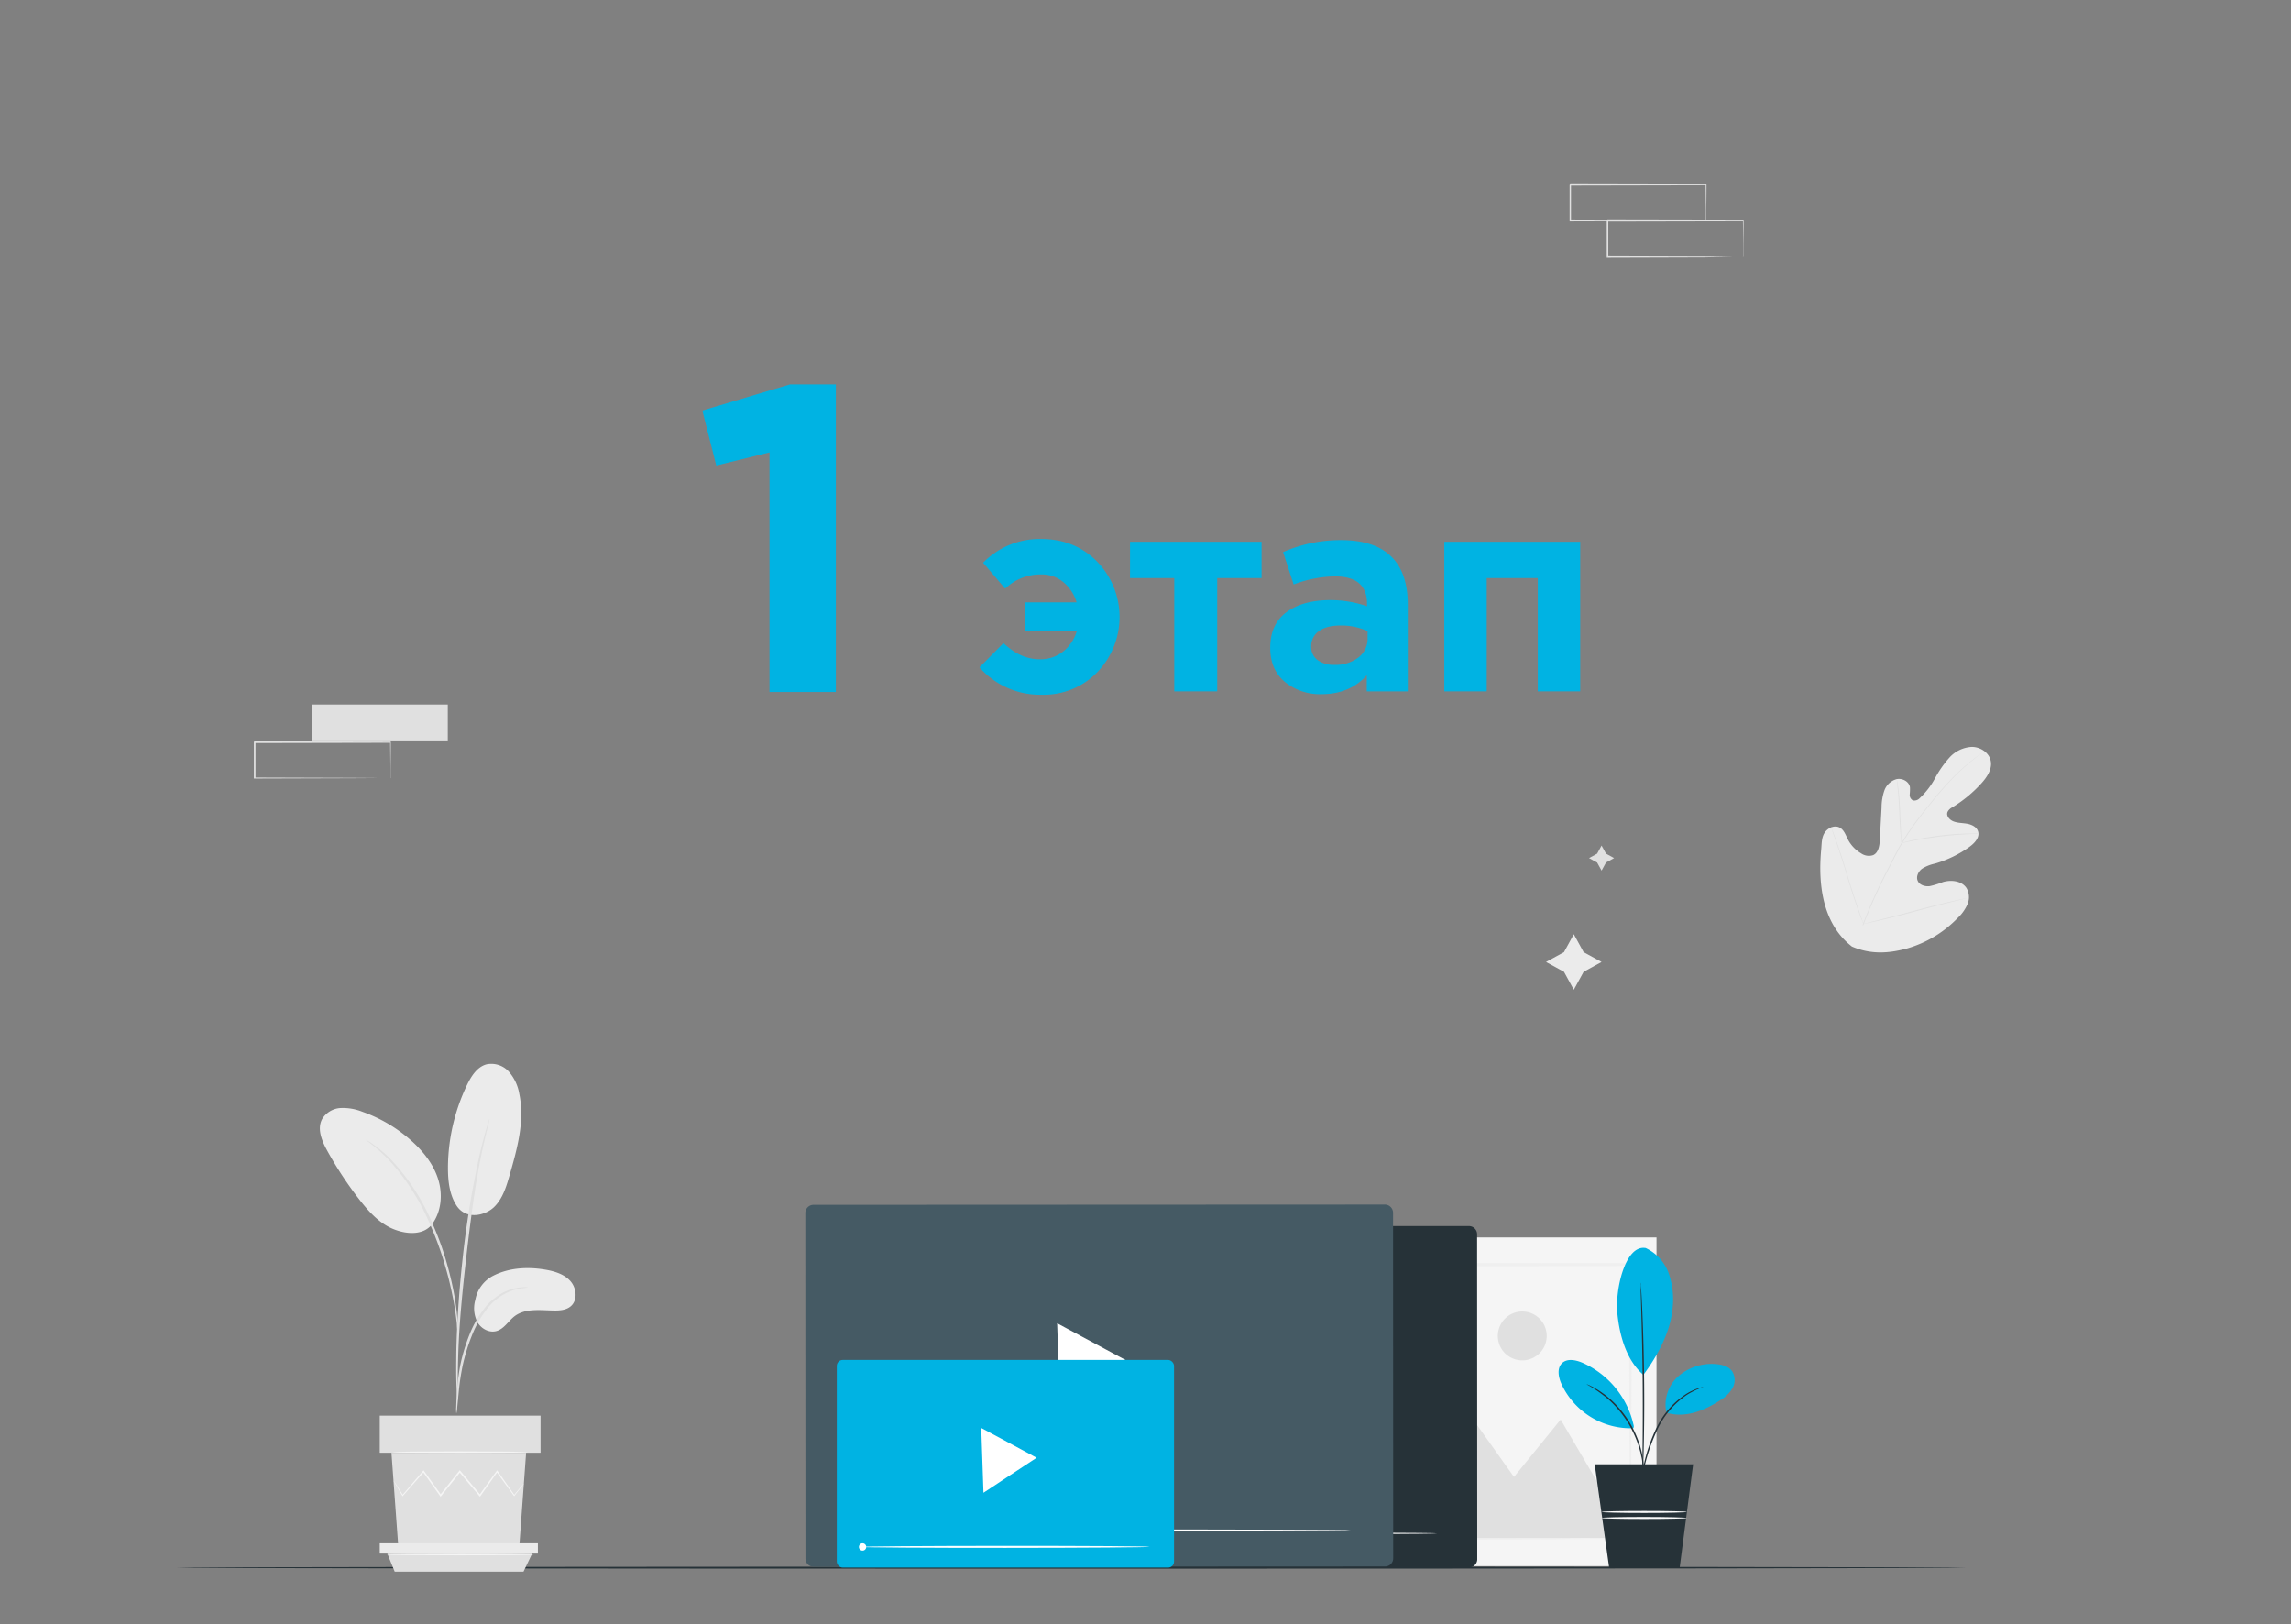 <?xml version="1.0" encoding="UTF-8"?> <svg xmlns="http://www.w3.org/2000/svg" viewBox="0 0 821.11 582.13"><rect x="0" y="0" width="821.11" height="582.13" fill="#808080" stroke="none"/> <defs> <style>.cls-1{fill:#e0e0e0;}.cls-2{fill:#f5f5f5;}.cls-3{opacity:0.3;}.cls-4{fill:#263238;}.cls-5{fill:#00b3e3;}.cls-6{fill:#fafafa;}.cls-7{fill:#fff;}.cls-8{fill:#455a64;}.cls-9{fill:#ebebeb;}</style> </defs> <title>ленд_ленд</title> <g id="Stars"> <path class="cls-1" d="M624.75,91.86s0-.09,0-.24l0-.66c0-.6,0-1.45,0-2.53,0-2.22,0-5.42-.08-9.45l.15.15-48.65.1.25-.25h0v3.29c0,1.09,0,2.17,0,3.24v6.33l-.24-.24,34.67.11,10.23.07,2.77,0,.72,0a.76.76,0,0,1,.26,0h-.22l-.7,0-2.71,0L610.94,92l-34.84.11h-.24v-.25c0-2.06,0-4.18,0-6.33V79h0l.25-.24,48.65.09h.15V79c0,4.07-.06,7.29-.08,9.54,0,1.07,0,1.9,0,2.5v.63A.85.85,0,0,1,624.75,91.86Z"></path> <path class="cls-1" d="M611.39,79.05a1,1,0,0,1,0-.23v-.66c0-.61,0-1.45,0-2.54,0-2.22-.05-5.41-.08-9.44l.15.15-48.65.1c.11-.11-.25.24.24-.25h0V79.05l-.24-.24,34.67.11,10.23.07,2.77,0h.72l.26,0a.94.94,0,0,1-.23,0h-.69l-2.72,0-10.17.07-34.84.11h-.25V66.2h0l.25-.25,48.65.1h.15v.15c0,4.07-.06,7.29-.08,9.53,0,1.07,0,1.9,0,2.5l0,.64A1.23,1.23,0,0,1,611.39,79.05Z"></path> <rect class="cls-1" x="111.84" y="252.48" width="48.65" height="12.87"></rect> <path class="cls-1" d="M139.92,278.91a2.07,2.07,0,0,1,0-.23l0-.66c0-.61,0-1.45,0-2.53,0-2.23-.05-5.42-.09-9.45l.15.15-48.65.1.25-.25h0v6.52c0,2.15,0,4.26,0,6.33l-.24-.24,34.67.11,10.24.07,2.76,0,.73,0h.25s-.07,0-.22,0H139l-2.71,0-10.18.06-34.84.11H91v-.25q0-3.11,0-6.33v-6.52h0l.25-.25,48.65.1h.16V266c0,4.07-.06,7.29-.08,9.53,0,1.07,0,1.91,0,2.5,0,.26,0,.47,0,.64S139.93,278.92,139.92,278.91Z"></path> <rect class="cls-2" x="471.96" y="443.47" width="121.74" height="117.78"></rect> <polygon class="cls-1" points="481.39 551.17 515.07 490.56 542.62 529.3 559.35 508.73 584.26 551.17 481.39 551.17"></polygon> <path class="cls-1" d="M554.35,478.77a8.76,8.76,0,1,1-8.76-8.76A8.76,8.76,0,0,1,554.35,478.77Z"></path> <g class="cls-3"> <path class="cls-1" d="M584.26,551.5a3.47,3.47,0,0,1,0-.49c0-.35,0-.8,0-1.37,0-1.25,0-3-.06-5.3,0-4.67-.07-11.43-.13-20-.06-17.21-.15-41.7-.25-71.12l.5.5-102.85.08c-.14.12,1.08-1.09.56-.56v26.44c0,8.65,0,17.13,0,25.38,0,16.49,0,32.09-.05,46.43l-.51-.5,74.38.26,21,.13,5.57.06,1.44,0,.51,0-.45,0-1.39,0-5.47.06-20.86.13-74.7.26h-.5v-.51c0-14.34,0-29.94-.06-46.43,0-8.25,0-16.73,0-25.38V453.24c-.51.51.71-.73.6-.6l102.85.08h.5v.5c-.1,29.55-.19,54.15-.25,71.43-.06,8.53-.1,15.25-.13,19.89,0,2.24,0,4-.06,5.21,0,.55,0,1,0,1.32A2,2,0,0,1,584.26,551.5Z"></path> </g> <path class="cls-4" d="M704.81,561.81c0,.2-143.67.36-320.86.36s-320.9-.16-320.9-.36,143.64-.36,320.9-.36S704.81,561.61,704.81,561.81Z"></path> <path class="cls-5" d="M589.71,447.21a16.06,16.06,0,0,1,8.44,9.33,28.4,28.4,0,0,1,1.26,12.76C598.57,477.6,594,486,589,492.71c-7.06-6-8.79-16.61-9.33-22-.86-8.59,2.82-24.64,10.07-23.45"></path> <path class="cls-5" d="M597.25,506.3a13.68,13.68,0,0,1,4.27-13.08,18.18,18.18,0,0,1,13.37-4.36c2.22.15,4.63.76,5.92,2.58a5.87,5.87,0,0,1,.17,5.94,12,12,0,0,1-4.35,4.38c-6,3.87-12.52,6.51-19.38,4.54"></path> <path class="cls-5" d="M585.57,511.11a32.08,32.08,0,0,0-18.46-22.75c-2.38-1-5.45-1.62-7.29.19s-1.29,4.92-.25,7.29a27.36,27.36,0,0,0,25.87,16"></path> <path class="cls-4" d="M587.72,532.32a9.26,9.26,0,0,1,.26-1.73c.2-1.11.51-2.7.95-4.67A60.58,60.58,0,0,1,594,511.07a29.76,29.76,0,0,1,10.49-11.6,20.22,20.22,0,0,1,4.34-2,12.68,12.68,0,0,1,1.25-.34,1.5,1.5,0,0,1,.45-.07,29.78,29.78,0,0,0-5.83,2.75,30.51,30.51,0,0,0-10.21,11.53A65.85,65.85,0,0,0,589.31,526l-1.13,4.62A12.31,12.31,0,0,1,587.72,532.32Z"></path> <path class="cls-4" d="M588,459.68a3.79,3.79,0,0,1,.09.75c0,.54.08,1.25.14,2.13.12,1.86.26,4.54.4,7.86.29,6.64.57,15.82.65,26s-.06,19.33-.25,26c-.09,3.32-.19,6-.28,7.86,0,.89-.09,1.6-.11,2.14a4.52,4.52,0,0,1-.08.75,4.09,4.09,0,0,1,0-.75c0-.55,0-1.26,0-2.14,0-1.92.06-4.59.1-7.87.09-6.64.16-15.82.09-26s-.3-19.3-.49-25.95c-.09-3.27-.17-5.94-.22-7.86,0-.88,0-1.6,0-2.14A3.63,3.63,0,0,1,588,459.68Z"></path> <path class="cls-4" d="M568.67,496.06a11.2,11.2,0,0,1,1.53.67,15.43,15.43,0,0,1,1.73.93,23.79,23.79,0,0,1,2.19,1.41l1.23.88c.43.31.83.69,1.27,1.05a35,35,0,0,1,2.64,2.48,39.09,39.09,0,0,1,5,6.61,39.62,39.62,0,0,1,3.39,7.58,34.28,34.28,0,0,1,.9,3.51c.11.56.24,1.1.31,1.62s.13,1,.18,1.5a23.54,23.54,0,0,1,.18,2.6,13.8,13.8,0,0,1,0,2,11.92,11.92,0,0,1-.14,1.67c-.13,0,.09-2.39-.4-6.18-.07-.47-.14-1-.22-1.48s-.22-1-.34-1.59c-.2-1.1-.58-2.24-.93-3.45a41.65,41.65,0,0,0-3.39-7.46,40.28,40.28,0,0,0-4.91-6.54,34.89,34.89,0,0,0-2.57-2.49c-.43-.36-.82-.74-1.23-1l-1.2-.91C570.81,497.13,568.61,496.18,568.67,496.06Z"></path> <polygon class="cls-4" points="602 561.81 576.73 561.81 571.55 524.76 606.83 524.76 602 561.81"></polygon> <path class="cls-6" d="M604.55,541.83c0,.2-6.83.36-15.25.36s-15.25-.16-15.25-.36,6.82-.35,15.25-.35S604.55,541.64,604.55,541.83Z"></path> <path class="cls-6" d="M604.55,544c0,.2-6.83.36-15.25.36s-15.25-.16-15.25-.36,6.82-.36,15.25-.36S604.55,543.83,604.55,544Z"></path> <path class="cls-4" d="M526.51,561.72l-192.81.09a2.94,2.94,0,0,1-2.94-2.94l-.06-116.45a2.94,2.94,0,0,1,2.94-2.94l192.82-.09a2.94,2.94,0,0,1,2.94,2.94l.05,116.45A2.93,2.93,0,0,1,526.51,561.72Z"></path> <polygon class="cls-7" points="432.15 488.28 448.46 497.05 432.81 507.37 417.15 517.69 416.5 498.6 415.84 479.51 432.15 488.28"></polygon> <path class="cls-7" d="M515.1,549.51c0,.2-38.06.37-85,.39s-85-.12-85-.32,38-.37,85-.39S515.1,549.31,515.1,549.51Z"></path> <path class="cls-7" d="M348.07,549.58a2.15,2.15,0,1,1-2.15-2.14A2.14,2.14,0,0,1,348.07,549.58Z"></path> <path class="cls-8" d="M496.4,561.38l-204.78.1a2.94,2.94,0,0,1-2.94-2.94l-.05-123.82a2.94,2.94,0,0,1,2.93-2.94l204.78-.09a2.94,2.94,0,0,1,2.94,2.94l.05,123.81A2.92,2.92,0,0,1,496.4,561.38Z"></path> <polygon class="cls-7" points="396.17 483.52 413.47 492.82 396.87 503.76 380.27 514.7 379.58 494.46 378.88 474.23 396.17 483.52"></polygon> <path class="cls-7" d="M484.12,548.43c0,.2-40.35.38-90.11.4s-90.12-.12-90.12-.32,40.34-.37,90.12-.39S484.12,548.24,484.12,548.43Z"></path> <path class="cls-7" d="M307,548.51a2.27,2.27,0,1,1-2.27-2.27A2.28,2.28,0,0,1,307,548.51Z"></path> <rect class="cls-5" x="299.91" y="487.37" width="120.87" height="74.41" rx="2.14"></rect> <polygon class="cls-7" points="361.61 517.08 371.53 522.42 362 528.69 352.48 534.97 352.08 523.36 351.68 511.75 361.61 517.08"></polygon> <path class="cls-7" d="M412.06,554.33c0,.19-23.15.37-51.7.38s-51.7-.14-51.7-.34,23.14-.37,51.7-.38S412.06,554.13,412.06,554.33Z"></path> <path class="cls-7" d="M310.46,554.37a1.31,1.31,0,1,1-1.3-1.3A1.31,1.31,0,0,1,310.46,554.37Z"></path> <path class="cls-9" d="M176.71,457.23c5.64-2.9,12.27-3.28,18.53-2.25,3.36.56,6.86,1.56,9.15,4.09s2.72,7,.09,9.13c-1.56,1.29-3.74,1.49-5.77,1.47-4.9-.06-10.33-.92-14.24,2-2.23,1.69-3.72,4.48-6.39,5.31s-5.56-.74-6.94-3.09a10.84,10.84,0,0,1-.79-8A12.15,12.15,0,0,1,176.71,457.23Z"></path> <path class="cls-9" d="M163.8,432.31c3.45,4.92,10.14,3.29,13.25.29s4.42-7.36,5.61-11.51c2.73-9.49,5.48-19.44,3.45-29.1a16.16,16.16,0,0,0-3.71-7.91,8.47,8.47,0,0,0-8-2.66c-3.37.89-5.47,4.2-7,7.35a69.2,69.2,0,0,0-6.85,29.76c0,4.79.55,9.82,3.25,13.78"></path> <path class="cls-9" d="M154.34,439.37c3.74-4.44,4.45-10.91,2.79-16.48s-5.43-10.29-9.76-14.15a52.7,52.7,0,0,0-17.48-10.32,18.83,18.83,0,0,0-7.86-1.33,8.26,8.26,0,0,0-6.6,4c-1.84,3.51-.07,7.76,1.83,11.23a133.28,133.28,0,0,0,11.48,17.48c3.44,4.44,7.39,8.82,12.63,10.82s10.69,1.77,13.47-1.87"></path> <path class="cls-1" d="M163.57,506.55a11.18,11.18,0,0,0,.31-2.24c.16-1.63.36-3.67.59-6.1a87.65,87.65,0,0,1,1.38-8.95,69,69,0,0,1,3.25-10.57,38.93,38.93,0,0,1,5.39-9.56,20.32,20.32,0,0,1,6.82-5.67,19.26,19.26,0,0,1,5.75-1.79,10.77,10.77,0,0,0,2.23-.32,11,11,0,0,0-2.27,0,17.32,17.32,0,0,0-6,1.55,20.09,20.09,0,0,0-7.19,5.72,37.9,37.9,0,0,0-5.6,9.76A64.92,64.92,0,0,0,165,489.08a78.92,78.92,0,0,0-1.19,9.07c-.19,2.59-.26,4.69-.3,6.14A10,10,0,0,0,163.57,506.55Z"></path> <path class="cls-1" d="M164,501.85a4.68,4.68,0,0,0,.06-1c0-.78,0-1.76,0-3,0-2.57,0-6.3.13-10.9.23-9.2,1-19.11,2.55-33.07,1.45-13.13,3.4-28.41,5.45-38.35.44-2.25.88-4.29,1.3-6.07s.74-3.32,1.07-4.57l.69-2.88a4.34,4.34,0,0,0,.18-1,4.45,4.45,0,0,0-.36,1c-.22.75-.51,1.69-.86,2.84s-.77,2.76-1.22,4.54-1,3.8-1.44,6.06A335.65,335.65,0,0,0,165.81,451c-1.54,14-2.23,26.73-2.29,36-.05,4.61,0,8.35.16,10.92.07,1.21.13,2.19.18,3A4.2,4.2,0,0,0,164,501.85Z"></path> <path class="cls-1" d="M164.05,477.28a21.09,21.09,0,0,0,0-3.1c-.12-2-.39-4.87-.95-8.4a113.23,113.23,0,0,0-2.73-12.24,101.42,101.42,0,0,0-5.12-14.47,77.17,77.17,0,0,0-15-23.4,37.77,37.77,0,0,0-3.54-3.28c-.54-.46-1-.92-1.51-1.28l-1.37-.95a19.5,19.5,0,0,0-2.61-1.67c-.15.2,3.7,2.47,8.55,7.63a81.08,81.08,0,0,1,14.65,23.31,114.3,114.3,0,0,1,5.15,14.35c1.34,4.49,2.23,8.63,2.91,12.11s1,6.34,1.23,8.32A20.07,20.07,0,0,0,164.05,477.28Z"></path> <polygon class="cls-1" points="140.3 520.62 142.76 554.36 186.1 554.36 188.56 520.62 140.3 520.62"></polygon> <rect class="cls-1" x="136.11" y="507.33" width="57.62" height="13.3"></rect> <polygon class="cls-9" points="136.11 553.07 136.11 556.75 138.82 556.75 192.78 556.75 192.78 553.07 136.11 553.07"></polygon> <polygon class="cls-1" points="141.47 563.24 138.82 556.75 190.72 556.75 187.62 563.24 141.47 563.24"></polygon> <path class="cls-2" d="M187.76,531.65a1.37,1.37,0,0,1-.21.31l-.64.86-2.53,3.23-.11.14-.11-.15c-1.59-2.19-3.71-5.12-6.2-8.58h.36l-6.11,8.65-.19.27-.22-.25-7.24-8.62H165l-.4.51-6.48,8.11-.21.27-.2-.28-6.11-8.64h.35l-7.52,8.58-.13.15-.1-.17-2.36-4-.61-1.05a1.63,1.63,0,0,1-.18-.38,1.61,1.61,0,0,1,.25.33l.67,1,2.47,3.88h-.23l7.4-8.68.19-.22.17.24,6.16,8.6h-.41l6.46-8.13.4-.5.2-.26.21.25,7.23,8.64h-.41l6.17-8.6.18-.25.18.25,6.07,8.67h-.22l2.62-3.14.71-.82C187.66,531.73,187.75,531.64,187.76,531.65Z"></path> <path class="cls-2" d="M189.16,520.4c0,.15-10.86.27-24.25.27s-24.25-.12-24.25-.27,10.86-.27,24.25-.27S189.16,520.25,189.16,520.4Z"></path> <path class="cls-2" d="M191.35,557.12c0,.15-11.8.27-26.35.27s-26.36-.12-26.36-.27,11.8-.27,26.36-.27S191.35,557,191.35,557.12Z"></path> <path class="cls-9" d="M663.72,339.2c-10.51-8.16-12.16-22.21-11-34.68.2-2.08.09-4.29,1.22-6.06s3.57-2.87,5.42-1.88c1.54.83,2.13,2.67,2.92,4.22a12.4,12.4,0,0,0,4.72,5,4.85,4.85,0,0,0,4.36.66c1.9-.88,2.26-3.35,2.38-5.43q.3-5.79.62-11.6a18.88,18.88,0,0,1,1-6.12,6.52,6.52,0,0,1,4.4-4.09c2.05-.43,4.48.86,4.78,2.92a18.6,18.6,0,0,1-.09,2.58,2.19,2.19,0,0,0,1.18,2.14,2.64,2.64,0,0,0,2.39-.81,27.65,27.65,0,0,0,5.51-7.17,38,38,0,0,1,5.19-7.42,11.58,11.58,0,0,1,8-3.79c3.05,0,6.17,2.05,6.76,5s-1.33,5.83-3.37,8.08a46.92,46.92,0,0,1-10.41,8.58A3.8,3.8,0,0,0,698,291c-.55,1.36.71,2.81,2.08,3.35,1.55.62,3.27.56,4.92.85s3.39,1.12,3.92,2.68c.74,2.18-1.2,4.29-3.08,5.63a40.52,40.52,0,0,1-12.41,6,13.89,13.89,0,0,0-4.59,1.85c-1.32,1-2.19,2.81-1.52,4.32s2.6,2.09,4.25,1.9a29,29,0,0,0,4.76-1.46c3-.89,6.73-.46,8.45,2.11a6.45,6.45,0,0,1,.36,5.85,15,15,0,0,1-3.52,4.93,40.9,40.9,0,0,1-18.14,10.9c-6.9,1.88-13.2,2.11-19.78-.7"></path> <path class="cls-1" d="M667.52,331.58A184,184,0,0,1,676.28,312l2.56-5c.84-1.64,1.68-3.27,2.6-4.81a91.34,91.34,0,0,1,5.81-8.56c2-2.64,4-5.07,5.83-7.33s3.66-4.33,5.37-6.15a75.68,75.68,0,0,1,8.71-8c1.1-.86,2-1.5,2.58-1.93l.68-.48.24-.16-.22.19-.67.5c-.58.45-1.44,1.1-2.53,2a76.91,76.91,0,0,0-8.63,8c-1.7,1.82-3.47,3.9-5.33,6.16s-3.83,4.7-5.8,7.33a93.67,93.67,0,0,0-5.77,8.55c-.91,1.53-1.74,3.15-2.59,4.79l-2.56,5a187.45,187.45,0,0,0-8.76,19.5"></path> <path class="cls-1" d="M681.52,302.19a4.86,4.86,0,0,1-.14-.89c-.07-.58-.15-1.43-.23-2.47-.17-2.08-.31-5-.45-8.15s-.34-6.06-.55-8.13c-.1-1-.2-1.88-.27-2.46a5.44,5.44,0,0,1-.08-.9,5.09,5.09,0,0,1,.2.88c.11.58.24,1.42.37,2.45.28,2.08.5,5,.64,8.15s.27,6,.36,8.15c.06,1,.1,1.83.14,2.47A4.76,4.76,0,0,1,681.52,302.19Z"></path> <path class="cls-1" d="M709.1,298.88s-.1,0-.29,0l-.81,0c-.7,0-1.72,0-3,.09-2.51.11-6,.37-9.79.84s-7.25,1-9.71,1.53c-1.24.23-2.23.45-2.92.6l-.79.17c-.19,0-.28,0-.29,0l.27-.09.78-.23c.68-.18,1.67-.43,2.9-.7,2.46-.54,5.9-1.15,9.72-1.62s7.3-.7,9.82-.75c1.26,0,2.29,0,3,0l.81,0Z"></path> <path class="cls-1" d="M667.86,331.1a1.74,1.74,0,0,1-.16-.34l-.41-1c-.34-.86-.81-2.13-1.37-3.7-1.13-3.13-2.55-7.51-4-12.37s-2.89-9.23-4-12.39c-.54-1.54-1-2.81-1.29-3.72-.14-.42-.25-.76-.34-1a1.41,1.41,0,0,1-.1-.36,2.17,2.17,0,0,1,.16.34c.1.26.23.59.4,1,.35.87.82,2.13,1.38,3.7,1.12,3.14,2.54,7.52,4,12.37s2.89,9.24,4,12.39c.53,1.55,1,2.81,1.28,3.73.14.42.26.75.35,1A2,2,0,0,1,667.86,331.1Z"></path> <path class="cls-1" d="M704.79,321.9a2.3,2.3,0,0,1-.37.12l-1.08.27-4,1c-3.34.83-7.94,2-13,3.38s-9.69,2.52-13.05,3.29c-1.68.39-3,.69-4,.89l-1.09.21a1.83,1.83,0,0,1-.38.06,1.61,1.61,0,0,1,.37-.12l1.07-.27,4-1c3.34-.83,7.94-2,13-3.38s9.69-2.52,13.05-3.3c1.68-.38,3-.69,4-.88l1.09-.22A2.12,2.12,0,0,1,704.79,321.9Z"></path> <path class="cls-5" d="M275.79,248V162.15l-19.08,4.69-5-19.71,31.43-9.38h16.43V248Z"></path> <path class="cls-5" d="M367.25,226.07v-10.2h18.6a14.74,14.74,0,0,0-4.75-7.25,12,12,0,0,0-7.85-2.75,18.27,18.27,0,0,0-13,5.1l-7.9-9.3a28.28,28.28,0,0,1,20.8-8.5q12.11,0,20.1,8.15a28.5,28.5,0,0,1,.05,39.55,26.8,26.8,0,0,1-19.95,8.1,28.89,28.89,0,0,1-22.3-9.8l8.6-8.7q6.11,5.81,13,5.8a13,13,0,0,0,8.4-2.8,14.62,14.62,0,0,0,4.9-7.4Z"></path> <path class="cls-5" d="M452.15,194.17v13h-15.9v40.6H420.86v-40.6H405v-13Z"></path> <path class="cls-5" d="M473.65,248.77a19.8,19.8,0,0,1-13.15-4.4q-5.25-4.4-5.25-12.2,0-8.5,5.86-12.8t15.75-4.3a39.88,39.88,0,0,1,13.09,2.2v-.9q0-9.8-11.5-9.8a43.22,43.22,0,0,0-14.8,2.9l-3.79-11.6a51.1,51.1,0,0,1,20.79-4.3q12.11,0,18.1,6,5.81,5.81,5.81,17.1v31.1h-14.7V242Q483.76,248.77,473.65,248.77Zm4.6-10.5a13.33,13.33,0,0,0,8.61-2.65,8.29,8.29,0,0,0,3.29-6.75v-2.7a22.73,22.73,0,0,0-9.7-2q-5,0-7.75,2a6.5,6.5,0,0,0-2.75,5.65,5.66,5.66,0,0,0,2.3,4.75A9.65,9.65,0,0,0,478.25,238.27Z"></path> <path class="cls-5" d="M566.35,194.17v53.6h-15.2v-40.6h-18.3v40.6h-15.2v-53.6Z"></path> <polygon class="cls-9" points="564.06 334.8 567.58 341.23 574.01 344.75 567.58 348.27 564.06 354.7 560.54 348.27 554.11 344.75 560.54 341.23 564.06 334.8"></polygon> <polygon class="cls-1" points="574.01 303.03 575.6 305.93 578.5 307.52 575.6 309.11 574.01 312.01 572.42 309.11 569.52 307.52 572.42 305.93 574.01 303.03"></polygon> </g> </svg> 